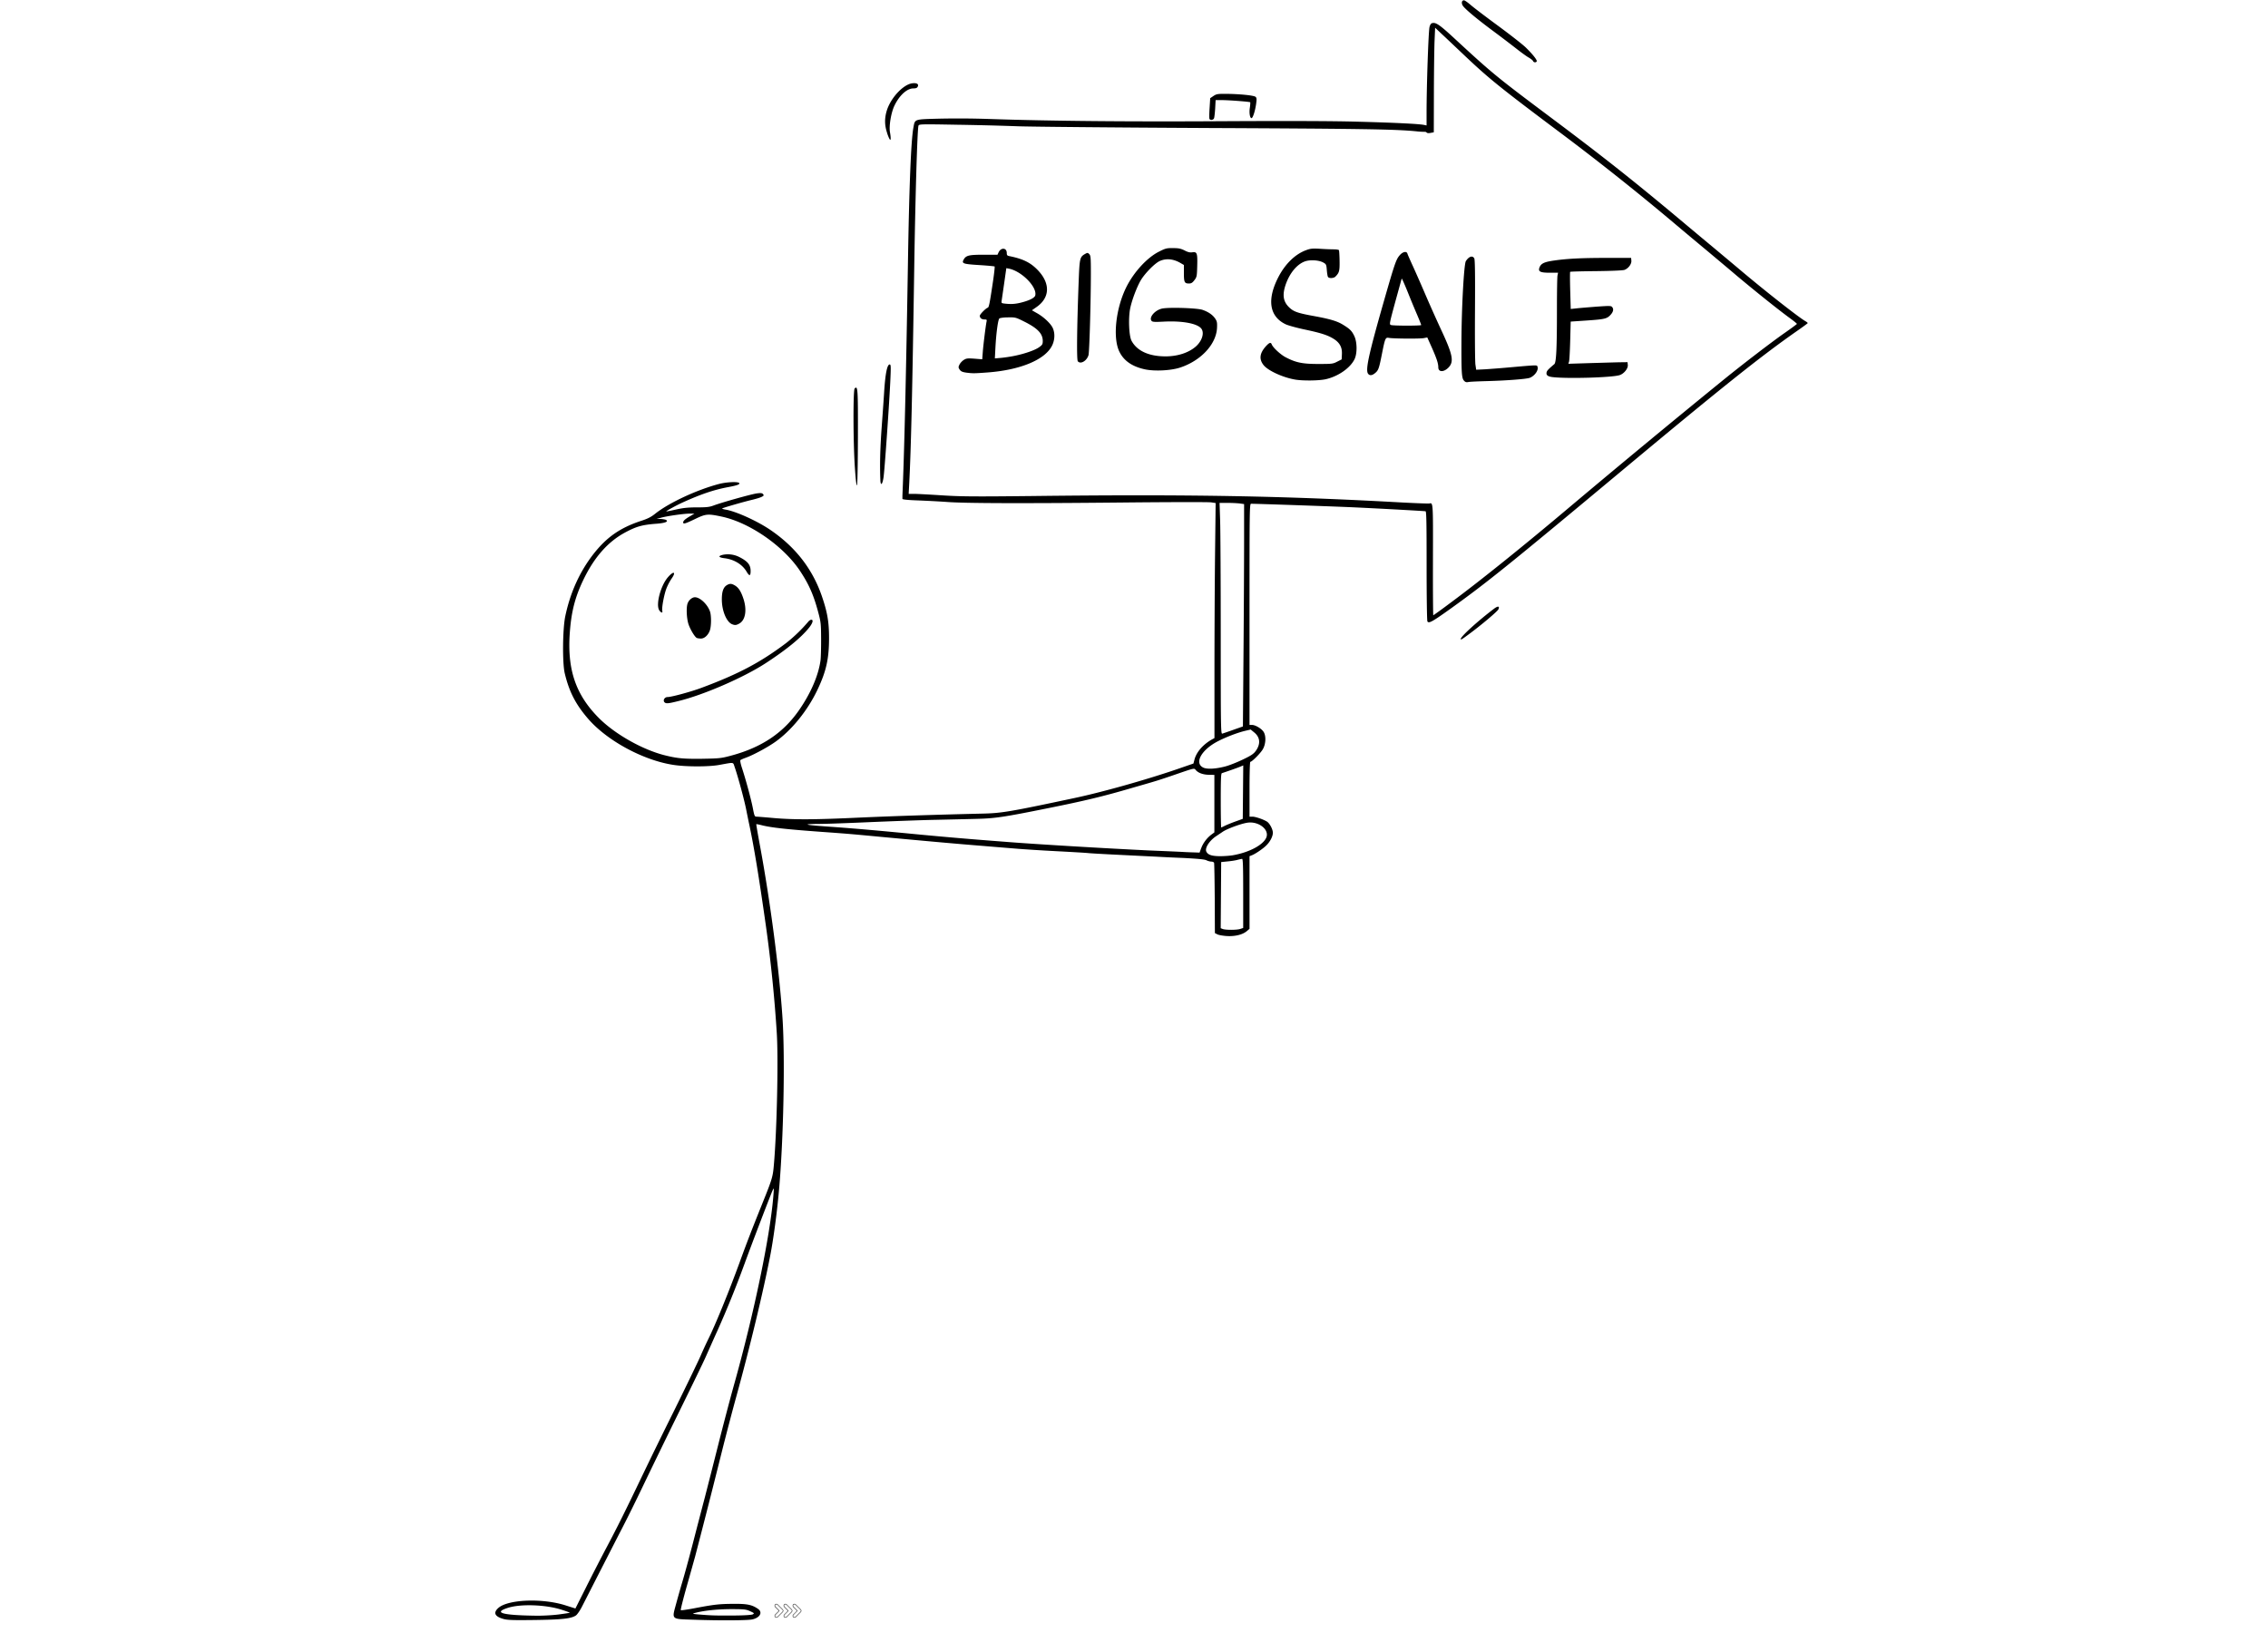 <svg xmlns="http://www.w3.org/2000/svg" width="250" height="180" version="1.0" viewBox="0 0 187.5 135"><defs><clipPath id="a"><path d="M40.754 0h108.695v134H40.754zm0 0"/></clipPath><clipPath id="b"><path d="M64 132.32h1v1.489h-1zm0 0"/></clipPath><clipPath id="c"><path d="M64 132.32h2v1.489h-2zm0 0"/></clipPath><clipPath id="d"><path d="M65 132.32h1.621v1.489H65zm0 0"/></clipPath></defs><g clip-path="url(#a)"><path d="M41.621 133.84c-.723-.203-.867-.516-.414-.918.816-.711 3.684-.817 5.594-.192l.77.243.882-1.754c.484-.973 1.254-2.465 1.707-3.32.867-1.633 1.57-3.047 2.903-5.833a448.41 448.41 0 0 1 2.656-5.425c1.023-2.067 2.015-4.125 2.21-4.575a37.74 37.74 0 0 1 .598-1.304c.586-1.168 1.727-3.953 2.641-6.461.582-1.598 1-2.684 1.836-4.758.848-2.106.887-2.242.976-3.27.247-2.824.375-8.652.239-10.851-.18-2.902-.5-6.059-.906-8.918-.575-4.05-.97-6.45-1.368-8.324-.058-.266-.172-.832-.258-1.262-.148-.766-.69-2.766-.949-3.5-.152-.434 0-.41-1.285-.18-.855.157-2.707.157-3.754 0-2.488-.37-5.469-1.976-7.054-3.789-1.043-1.199-1.583-2.238-1.954-3.777-.207-.848-.18-3.672.043-4.734.41-1.946 1.184-3.657 2.305-5.106 1.098-1.41 2.211-2.195 3.965-2.773.547-.176.828-.32 1.172-.598 1.129-.895 3.422-1.965 5.261-2.45.622-.163 1.543-.206 1.668-.085.11.11-.171.21-.945.351-1.125.211-2.207.575-3.715 1.258-.511.23-1.394.715-1.363.742.012.016.375-.058.805-.156.601-.133 1-.176 1.746-.176.797 0 1.035-.03 1.375-.16.672-.25 3.176-.957 3.594-1 .3-.039.41-.023.484.067.078.097.062.136-.117.222-.114.063-.461.164-.766.239-.77.183-2.441.667-2.496.718-.023.024.105.07.281.098.875.148 2.66.96 3.746 1.71 2.055 1.411 3.453 3.224 4.22 5.47.448 1.316.581 2.093.585 3.414 0 1.73-.227 2.761-.957 4.3-.805 1.696-2.102 3.309-3.441 4.274-.63.457-1.88 1.133-2.496 1.348-.204.074-.399.16-.434.195-.035.027.02.316.125.633.32.968.766 2.62.906 3.347.117.61.149.692.29.692.085 0 .722.05 1.417.113 1.703.148 3.395.14 7.203-.04 2.813-.124 6.07-.23 10.149-.327 1.511-.035 2.277-.168 7.496-1.278 2.297-.484 5.926-1.507 8.45-2.37l1.417-.489.09-.344c.16-.601.695-1.218 1.406-1.629l.242-.132v-5.32c0-2.926.02-7.294.047-9.716l.051-4.394-.363-.055c-.2-.035-3.524-.027-7.39.012-8.376.082-13.056.066-14.462-.047a92.218 92.218 0 0 0-2.351-.125c-.883-.031-1.325-.074-1.329-.129v-.262c.149-3.414.297-9.59.454-19.101.105-6.535.257-10.266.453-11.328.136-.723.02-.684 2.16-.742a77.237 77.237 0 0 1 4.113.027c5.012.172 11.57.23 19.211.184 5.098-.028 8.957-.02 11.035.035 3.09.078 5.281.183 5.703.273l.204.043v-1.07c0-2.192.156-6.785.246-7.082.074-.239.129-.305.293-.32.261-.032.62.222 1.628 1.152 3.325 3.07 3.504 3.219 8.313 6.82 4.098 3.07 6.457 4.938 9.996 7.887 1.184.992 2.621 2.195 3.195 2.668.57.48 1.532 1.281 2.13 1.785 2.038 1.727 4.898 3.977 5.491 4.324.122.07.22.149.22.172 0 .023-.407.32-.907.668-3.004 2.098-6.266 4.707-14.617 11.668-9.246 7.71-11.024 9.137-13.961 11.246-1.555 1.113-1.84 1.273-1.957 1.086-.04-.059-.067-2.11-.067-4.602 0-3.601-.015-4.496-.09-4.507-.124-.024-3.808-.227-5.82-.32-1.254-.063-8.086-.301-8.601-.301-.125 0-.13.484-.13 9.144v9.14h.204c.266 0 .746.274.941.544.239.328.215 1.027-.047 1.472-.195.332-.894 1.035-1.03 1.035-.04 0-.067.985-.067 2.262v2.27h.242c.254 0 .918.23 1.2.41.226.144.487.637.487.922 0 .3-.218.726-.53 1.035-.274.281-.923.719-1.212.828l-.187.074v6.004l-.23.195c-.337.282-.946.438-1.618.403-.312-.016-.668-.078-.793-.133l-.222-.113-.012-2.856c-.012-1.57-.035-2.894-.055-2.957-.023-.05-.125-.097-.23-.097-.106 0-.286-.051-.403-.11-.148-.074-.68-.125-1.836-.187a134.74 134.74 0 0 1-2.406-.114c-.43-.02-1.781-.086-3.008-.148-1.226-.059-2.383-.125-2.566-.148-.184-.02-1.32-.086-2.524-.149-1.207-.062-2.78-.16-3.496-.223-.715-.058-1.933-.156-2.71-.222-1.895-.149-4.075-.344-8.36-.742-2.344-.223-2.82-.262-4.312-.371-3.391-.239-4.758-.387-5.57-.598-.223-.055-.415-.094-.427-.078-.011.008.125.816.309 1.797.855 4.617 1.602 10.324 1.86 14.257.218 3.329.081 10.055-.294 14.239-.16 1.797-.453 3.984-.718 5.351-.586 3.028-1.692 7.617-2.797 11.633-.328 1.18-.903 3.375-1.274 4.867a770.965 770.965 0 0 1-2.152 8.434c-.094.328-.402 1.445-.695 2.469-.29 1.035-.508 1.902-.48 1.925.027.032.507-.039 1.07-.144 1.66-.317 2.082-.367 3.253-.375 1.176-.012 1.567.074 2.063.418.402.281.164.726-.465.867-.383.09-2.715.105-4.86.027-1.874-.058-1.804 0-1.46-1.27.129-.476.363-1.308.52-1.835.304-1.031.683-2.438 1.19-4.422.177-.676.481-1.844.68-2.598.196-.761.692-2.699 1.098-4.312.406-1.613.977-3.778 1.262-4.805 1.699-6.031 3.066-12.601 3.312-15.933.04-.528.04-.551-.066-.332-.133.265-1.8 4.628-2.344 6.128a82.69 82.69 0 0 1-2.215 5.465c-.386.852-.832 1.86-.992 2.219-.16.367-1.2 2.508-2.308 4.758a751.498 751.498 0 0 0-2.88 5.918c-.476 1-1.203 2.472-1.613 3.27-.672 1.3-2.629 5.128-3.406 6.652-.164.328-.39.652-.5.738-.375.266-1.144.352-3.437.383-1.758.023-2.23.008-2.563-.086zm4.527-.367c.508-.067.938-.133.954-.149.015-.015-.286-.125-.668-.246-1.329-.43-3.457-.5-4.5-.14-1.16.386-.391.597 2.398.632.492.008 1.309-.035 1.816-.097zm16.09-.016c.137-.082.121-.102-.222-.258-.344-.156-.47-.172-1.633-.172-1.18.008-2.274.13-2.973.328-.191.051-.144.067.332.11 1.04.09 1.375.097 2.863.09.965-.004 1.54-.047 1.633-.098zm40.305-56.664.234-.078v-2.856c0-2.238-.02-2.855-.09-2.855-.05 0-.214.039-.363.074-.148.047-.52.106-.82.133l-.547.055-.039 5.468.168.067c.238.09 1.18.09 1.457-.008zm-.613-6.09c1.355-.238 2.5-.851 2.757-1.46.282-.677-.68-1.4-1.624-1.22-.555.098-1.645.508-1.973.735-.156.105-.422.285-.598.402-.543.38-.906.973-.758 1.25.141.266.446.363 1.118.371.351 0 .835-.035 1.078-.078zm-2.625-.578c.148-.414.46-.836.832-1.121l.258-.192V64.06l-.465-.008c-.489-.012-.895-.16-1.098-.422-.11-.133-.148-.121-1.523.351-.774.27-1.625.551-1.891.625-.266.082-1.121.329-1.898.551-2.301.676-3.852 1.047-6.797 1.64-3.797.766-4.465.864-6.059.9-.734.019-2.223.054-3.305.077-1.086.02-3.46.11-5.277.184-1.82.082-3.828.156-4.46.156-1.446.016-1.087.09 1.265.25 1.879.137 3.504.278 7.191.633 1.895.18 4.02.367 6.926.586 2.469.203 8.672.566 11.894.719 1.368.058 2.704.113 2.973.133.262.015.664.03.89.035l.41.015.13-.359zm1.937-1.848c.13-.066.52-.23.867-.355l.633-.227.02-2.215.02-2.203-.282.118c-.227.093-1.059.386-1.484.523-.075.02-.094.531-.094 2.254 0 1.226.02 2.234.039 2.234.023 0 .148-.062.281-.129zm.078-4.922c.32-.085.965-.34 1.43-.566.684-.324.887-.465 1.066-.71.418-.579.368-1.13-.136-1.536l-.285-.234-.438.105c-.633.148-1.598.516-2.289.875-1.332.691-1.945 1.777-1.215 2.156.305.164 1.04.13 1.867-.09zm-40.898-.882c2.504-.668 4.281-1.844 5.586-3.692 1-1.418 1.66-2.937 1.828-4.203.027-.223.05-1.012.047-1.746-.008-1.262-.016-1.387-.242-2.23-.375-1.403-.758-2.282-1.485-3.38-1.36-2.062-4.144-4-6.457-4.507-1.191-.254-1.336-.242-2.242.195-.809.387-.977.438-.977.278 0-.137.18-.29.594-.528l.336-.2h-.394c-.473 0-1.868.2-2.371.34l-.356.098.332.004c.184.008.387.047.445.082.22.133-.062.254-.757.309-1.227.09-1.7.227-2.641.734-1.418.766-2.543 2.043-3.438 3.903-.683 1.422-.992 2.613-1.12 4.332-.231 3.066.472 5.156 2.394 7.09 1.328 1.332 3.578 2.605 5.418 3.078 1.058.265 1.578.316 3.121.297 1.434-.024 1.574-.04 2.379-.254zm-5.5-4.43c-.129-.164.031-.418.266-.418.328 0 1.968-.445 2.855-.781 3.004-1.121 4.832-2.086 6.945-3.68a12.823 12.823 0 0 0 1.864-1.805c.058-.062.156-.125.218-.125.196 0 .121.274-.175.649-.672.84-1.868 1.816-3.579 2.933-1.82 1.188-5.136 2.633-7.246 3.145-.86.215-1.023.223-1.148.082zm2.691-5.3c-.152-.06-.504-.622-.675-1.087-.172-.457-.223-1.437-.09-1.781.101-.273.375-.5.601-.5.426 0 1.047.59 1.25 1.184.11.328.11 1.136 0 1.515-.125.406-.453.723-.754.715-.129 0-.277-.023-.332-.047zm2.91-1.138c-.46-.187-.847-1.113-.847-2.05 0-.633.12-.989.394-1.168.254-.16.407-.157.703.023.301.188.497.5.696 1.113.289.903.16 1.711-.32 2.008-.266.157-.383.172-.626.074zm-6.02-1.152c-.304-.465.114-2.05.724-2.742.472-.543.695-.438.289.129a4.44 4.44 0 0 0-.407.773c-.199.489-.418 1.649-.355 1.887.05.2-.106.172-.25-.047zm7.224-3.187c-.356-.61-1.047-1.028-1.852-1.121-.492-.063-.531-.188-.082-.286a2.1 2.1 0 0 1 1.305.18c.722.363.957.656.957 1.172 0 .422-.106.434-.328.055zm40.242 13.066.785-.277.05-6.242c.028-3.434.048-7.575.048-9.196v-2.945l-.387-.055a11.832 11.832 0 0 0-1.016-.043h-.625l.047 1.465c.027.8.05 5.102.05 9.555 0 7.68.009 8.093.13 8.054.07-.02.484-.16.918-.316zM120 49.77c2.426-1.797 6.023-4.696 9.645-7.75a978.133 978.133 0 0 1 12.894-10.665c1.59-1.289 3.887-3.05 4.992-3.824.563-.39 1.02-.734 1.024-.754 0-.03-.274-.254-.614-.5-.91-.664-2.726-2.117-4.332-3.46-.78-.665-1.867-1.57-2.414-2.032-.55-.457-1.886-1.57-2.968-2.484a210.912 210.912 0 0 0-9.5-7.528c-4.688-3.515-5.633-4.28-7.555-6.093-.777-.735-1.664-1.578-1.969-1.86l-.558-.527-.047 1.078c-.024.594-.051 2.535-.055 4.317l-.008 3.25-.273.05c-.157.032-.29.016-.317-.031-.023-.035-.093-.066-.156-.059a6.675 6.675 0 0 1-.703-.043c-1.734-.171-4.395-.214-17.242-.273-7.727-.039-14.817-.105-15.754-.145a243.4 243.4 0 0 0-4.914-.124c-3.114-.055-3.207-.055-3.246.09-.094.327-.262 5.98-.352 11.956-.152 10.047-.262 14.73-.41 17.594l-.047.875h.445c.243 0 1.274.055 2.29.121 1.597.102 2.597.11 7.347.059 13.024-.156 20.973-.012 30.758.535 1.14.059 2.133.094 2.203.082.316-.082.313-.137.3 4.66-.007 2.52.009 4.578.028 4.578.024 0 .703-.488 1.508-1.093zm1.027-18.305c-.187-.2-.215-.68-.207-3.195.012-2.856.207-6.446.368-6.688.253-.387.55-.484.695-.219.058.114.074 1.34.058 4.25-.015 2.262 0 4.297.036 4.532l.062.421.719-.035c.394-.027 1.27-.09 1.945-.152 2.527-.223 2.356-.215 2.41-.043.09.281-.242.742-.644.898-.278.102-1.832.223-3.477.27-.758.02-1.476.05-1.597.078-.172.035-.258.008-.368-.117zm-13.937-.082c-1.012-.168-2.242-.73-2.617-1.188-.403-.5-.34-.996.195-1.586.277-.297.394-.332.469-.14.097.261.707.824 1.12 1.05.864.458 1.411.57 2.727.57 1.133 0 1.211-.007 1.563-.19l.371-.188.02-.418c.03-.559-.16-.926-.622-1.242-.515-.332-1.039-.508-2.41-.801-.676-.14-1.398-.34-1.61-.438-1.366-.648-1.577-2.066-.585-3.953.559-1.058 1.371-1.847 2.254-2.172.37-.14.52-.156 1.168-.12.41.03.918.046 1.129.046.21 0 .406.032.43.067.023.043.046.437.054.894.012.832-.027.973-.348 1.297-.144.14-.523.156-.609.024-.035-.043-.078-.305-.098-.567-.035-.45-.054-.492-.285-.621-.36-.207-1.113-.254-1.547-.09-.664.254-1.257.988-1.582 1.945-.285.86-.183 1.415.352 1.895.355.324.715.441 2.105.691 1.258.235 1.852.41 2.332.72.54.331.704.5.899.917.234.492.246 1.406.031 1.88-.34.745-1.375 1.464-2.418 1.69-.566.118-1.84.133-2.488.028zm21.27-.207c-.419-.051-.56-.172-.493-.418.04-.133.149-.246.633-.656.16-.141.215-1.27.215-4.516 0-1.41.02-2.68.047-2.813l.047-.226h-.664c-.797 0-.993-.09-.88-.414.126-.352.395-.48 1.235-.598 1.098-.156 2.277-.215 4.45-.215h1.898l.02.227c.027.277-.24.637-.56.762-.124.05-1.042.09-2.335.105-1.172.012-2.149.035-2.164.059-.02.02-.02.718.004 1.554l.042 1.516.454-.047c.25-.031 1-.09 1.668-.144 1.168-.079 1.222-.079 1.32.054.121.164.07.383-.145.617-.293.329-.504.372-1.922.47l-1.378.093-.04 1.562c-.023.864-.066 1.653-.097 1.75l-.055.176 1.852-.058c1.02-.028 2.117-.063 2.445-.067l.594-.008.023.239c.028.289-.32.718-.676.832-.625.203-4.324.308-5.539.164zm-15.25-.27c-.247-.297.03-1.574 1.328-6.11.867-3.023.984-3.366 1.289-3.706.246-.281.554-.344.625-.13.02.08.203.49.398.919.2.43.684 1.527 1.082 2.453.395.922.973 2.203 1.277 2.86 1.02 2.175 1.125 2.734.598 3.234-.383.36-.8.332-.8-.063 0-.324-.141-.742-.536-1.633l-.375-.835-.27.054c-.304.067-2.515.051-2.89-.015-.305-.051-.324-.008-.606 1.414-.226 1.14-.28 1.285-.574 1.515-.23.184-.418.2-.547.043zm4.382-4.035c0-.039-.137-.379-.3-.766a84.357 84.357 0 0 1-.797-1.921c-.27-.672-.5-1.192-.516-1.149l-.531 1.926c-.493 1.816-.5 1.86-.348 1.91.227.067 2.492.067 2.492 0zM80 30.821c-.438-.055-.555-.106-.672-.278-.105-.164-.105-.203 0-.414.067-.129.227-.3.36-.379.207-.129.32-.137.874-.098l.641.051.05-.66c.056-.668.243-2.156.31-2.469.03-.144.007-.164-.172-.164-.239 0-.387-.12-.387-.305 0-.117.48-.609.656-.668.098-.035.16-.343.418-2.074.106-.703.172-1.3.149-1.332-.024-.02-.59-.074-1.262-.117-1.32-.082-1.469-.125-1.309-.43.196-.367.422-.425 1.66-.425h1.149l.086-.188c.195-.43.68-.402.68.047 0 .172.039.223.207.254 1.164.234 1.785.55 2.39 1.195 1.016 1.086.965 2.246-.129 3.012l-.39.273.421.239c.555.312 1.133.855 1.301 1.222.192.418.176.961-.035 1.418-.555 1.196-2.633 2.063-5.375 2.262-1.031.078-1.207.078-1.621.027zm3.867-1.403c.867-.176 1.715-.473 2.047-.719.258-.183.293-.246.293-.512 0-.609-.434-1.058-1.555-1.613-.68-.34-.722-.347-1.328-.336-.344 0-.66.047-.707.094-.11.105-.254 1.172-.32 2.34l-.05.957.51-.043c.282-.027.782-.098 1.11-.168zm.469-4.383c.734-.176 1.195-.402 1.25-.61.172-.69-1.117-2.003-2.168-2.214l-.223-.043-.172 1.21-.21 1.45c-.036.223-.024.235.21.266.52.062.856.047 1.313-.059zm10.305 5.496c-1.063-.234-1.75-.718-2.114-1.488-.547-1.168-.273-3.59.602-5.332.625-1.238 1.715-2.422 2.691-2.91.535-.27.64-.297 1.153-.29.465 0 .636.036.957.192.277.149.453.184.632.156.399-.058.442.059.415 1.114-.024.879-.036.93-.235 1.191-.164.215-.258.273-.449.273-.367 0-.418-.101-.418-.855v-.676l-.242-.14c-.602-.364-1.215-.43-1.758-.184-.406.184-1.223 1.016-1.563 1.586-.316.535-.73 1.621-.874 2.312-.165.79-.106 2.282.105 2.684.445.84 1.426 1.297 2.812 1.297 1.008 0 1.918-.3 2.512-.82.504-.45.711-1.098.461-1.457-.3-.43-1.52-.668-3.058-.598-.817.043-.993.035-1.07-.063-.227-.27.25-.855.831-1.003.473-.133 2.89-.063 3.375.093.485.168.836.403 1.055.723.152.223.172.336.152.777-.066 1.356-1.347 2.723-3.074 3.282-.758.242-2.098.312-2.898.136zm-5.536-.664c-.101-.125-.074-2.746.067-6.496.078-2.058.094-2.125.55-2.387.176-.097.208-.097.329.024.117.117.133.289.133 1.562 0 2.407-.121 6.54-.196 6.793-.148.48-.656.774-.883.504zm31.657 22.957c0-.207 1.453-1.52 2.765-2.511.317-.235.47-.208.348.062-.082.176-1.43 1.313-2.46 2.07-.563.418-.653.47-.653.38zm-50.09-14.203c-.14-2.074-.149-6.367-.016-6.504.262-.258.278-.015.27 3.988-.008 2.227-.035 3.938-.078 4.004-.043.09-.102-.41-.176-1.488zm2.11 1.07c-.055-1.308-.016-2.683.113-4.437.082-1.121.171-2.375.195-2.785.094-1.543.25-2.34.46-2.34.098 0 .106.148.063 1.164-.078 1.86-.48 7.59-.57 8.176-.09.601-.242.73-.262.222zm.562-28.687c-.227-.676-.227-1.258-.008-1.934.355-1.039 1.352-2.086 2.078-2.183.375-.051.57.066.453.281-.05.105-.156.14-.355.14-.535 0-1.168.583-1.578 1.45-.266.566-.446 1.644-.36 2.156.137.816.028.863-.234.09zm26.648-1.168c-.027-.043-.023-.445.008-.899l.05-.82.27-.183c.235-.157.348-.176.938-.176 1.156.004 2.426.125 2.547.254.093.086.097.191.03.648-.085.563-.265 1.106-.37 1.106-.133 0-.203-.43-.14-.844.034-.235.05-.453.03-.469-.046-.043-1.738-.176-2.328-.176h-.53l-.036.684c-.023.375-.066.75-.094.816-.058.149-.297.18-.375.059zm26.746-4.793c-.023-.063-.199-.195-.39-.305-.188-.11-.645-.445-1.016-.738a104.92 104.92 0 0 0-1.855-1.41C122.07 1.55 121.05.695 120.914.44c-.113-.214-.059-.414.113-.414.067 0 .301.164.524.356.222.199 1.242.976 2.27 1.73 1.023.754 2.07 1.57 2.32 1.817.578.562.96 1.05.902 1.148-.066.113-.258.094-.305-.035zm0 0"/></g><g clip-path="url(#b)"><path fill="#141414" d="M64.188 132.629c.03 0 .058.012.082.035l.418.418a.116.116 0 0 1 0 .16l-.418.422a.126.126 0 0 1-.082.031.116.116 0 0 1-.079-.03c-.046-.048-.046-.118 0-.161l.325-.328a.019.019 0 0 0 0-.028l-.325-.328a.104.104 0 0 1 0-.156.104.104 0 0 1 .079-.035m0-.04a.15.15 0 0 0-.106.044.148.148 0 0 0-.047.11c0 .038.016.077.043.109l.313.312-.313.313a.15.15 0 0 0 .004.214.15.15 0 0 0 .106.043.16.16 0 0 0 .109-.043l.418-.421a.153.153 0 0 0 0-.215l-.418-.418a.148.148 0 0 0-.11-.047zm0 0"/></g><g clip-path="url(#c)"><path fill="#141414" d="M64.934 132.629c.03 0 .058.012.082.035l.418.418a.116.116 0 0 1 0 .16l-.418.422a.126.126 0 0 1-.082.031.124.124 0 0 1-.079-.03.116.116 0 0 1 0-.161l.325-.328a.019.019 0 0 0 0-.028l-.325-.328a.11.11 0 0 1 0-.156.11.11 0 0 1 .079-.035m0-.04a.15.15 0 0 0-.106.044.164.164 0 0 0-.047.11c0 .038.016.077.047.109l.309.312-.309.313a.153.153 0 0 0 0 .214.15.15 0 0 0 .106.043.153.153 0 0 0 .109-.043l.418-.421a.153.153 0 0 0 0-.215l-.418-.418a.142.142 0 0 0-.11-.047zm0 0"/></g><g clip-path="url(#d)"><path fill="#141414" d="M65.684 132.629c.027 0 .058.012.078.035l.418.418a.116.116 0 0 1 0 .16l-.418.422a.116.116 0 0 1-.078.031.126.126 0 0 1-.082-.03.116.116 0 0 1 0-.161l.324-.328a.019.019 0 0 0 0-.028l-.324-.328a.11.11 0 0 1 0-.156.112.112 0 0 1 .082-.035m0-.04a.16.16 0 0 0-.11.044.16.16 0 0 0 0 .219l.313.312-.313.313a.153.153 0 0 0 0 .214.16.16 0 0 0 .11.043.15.15 0 0 0 .105-.043l.418-.421a.153.153 0 0 0 0-.215l-.418-.418a.14.14 0 0 0-.105-.047zm0 0"/></g></svg>